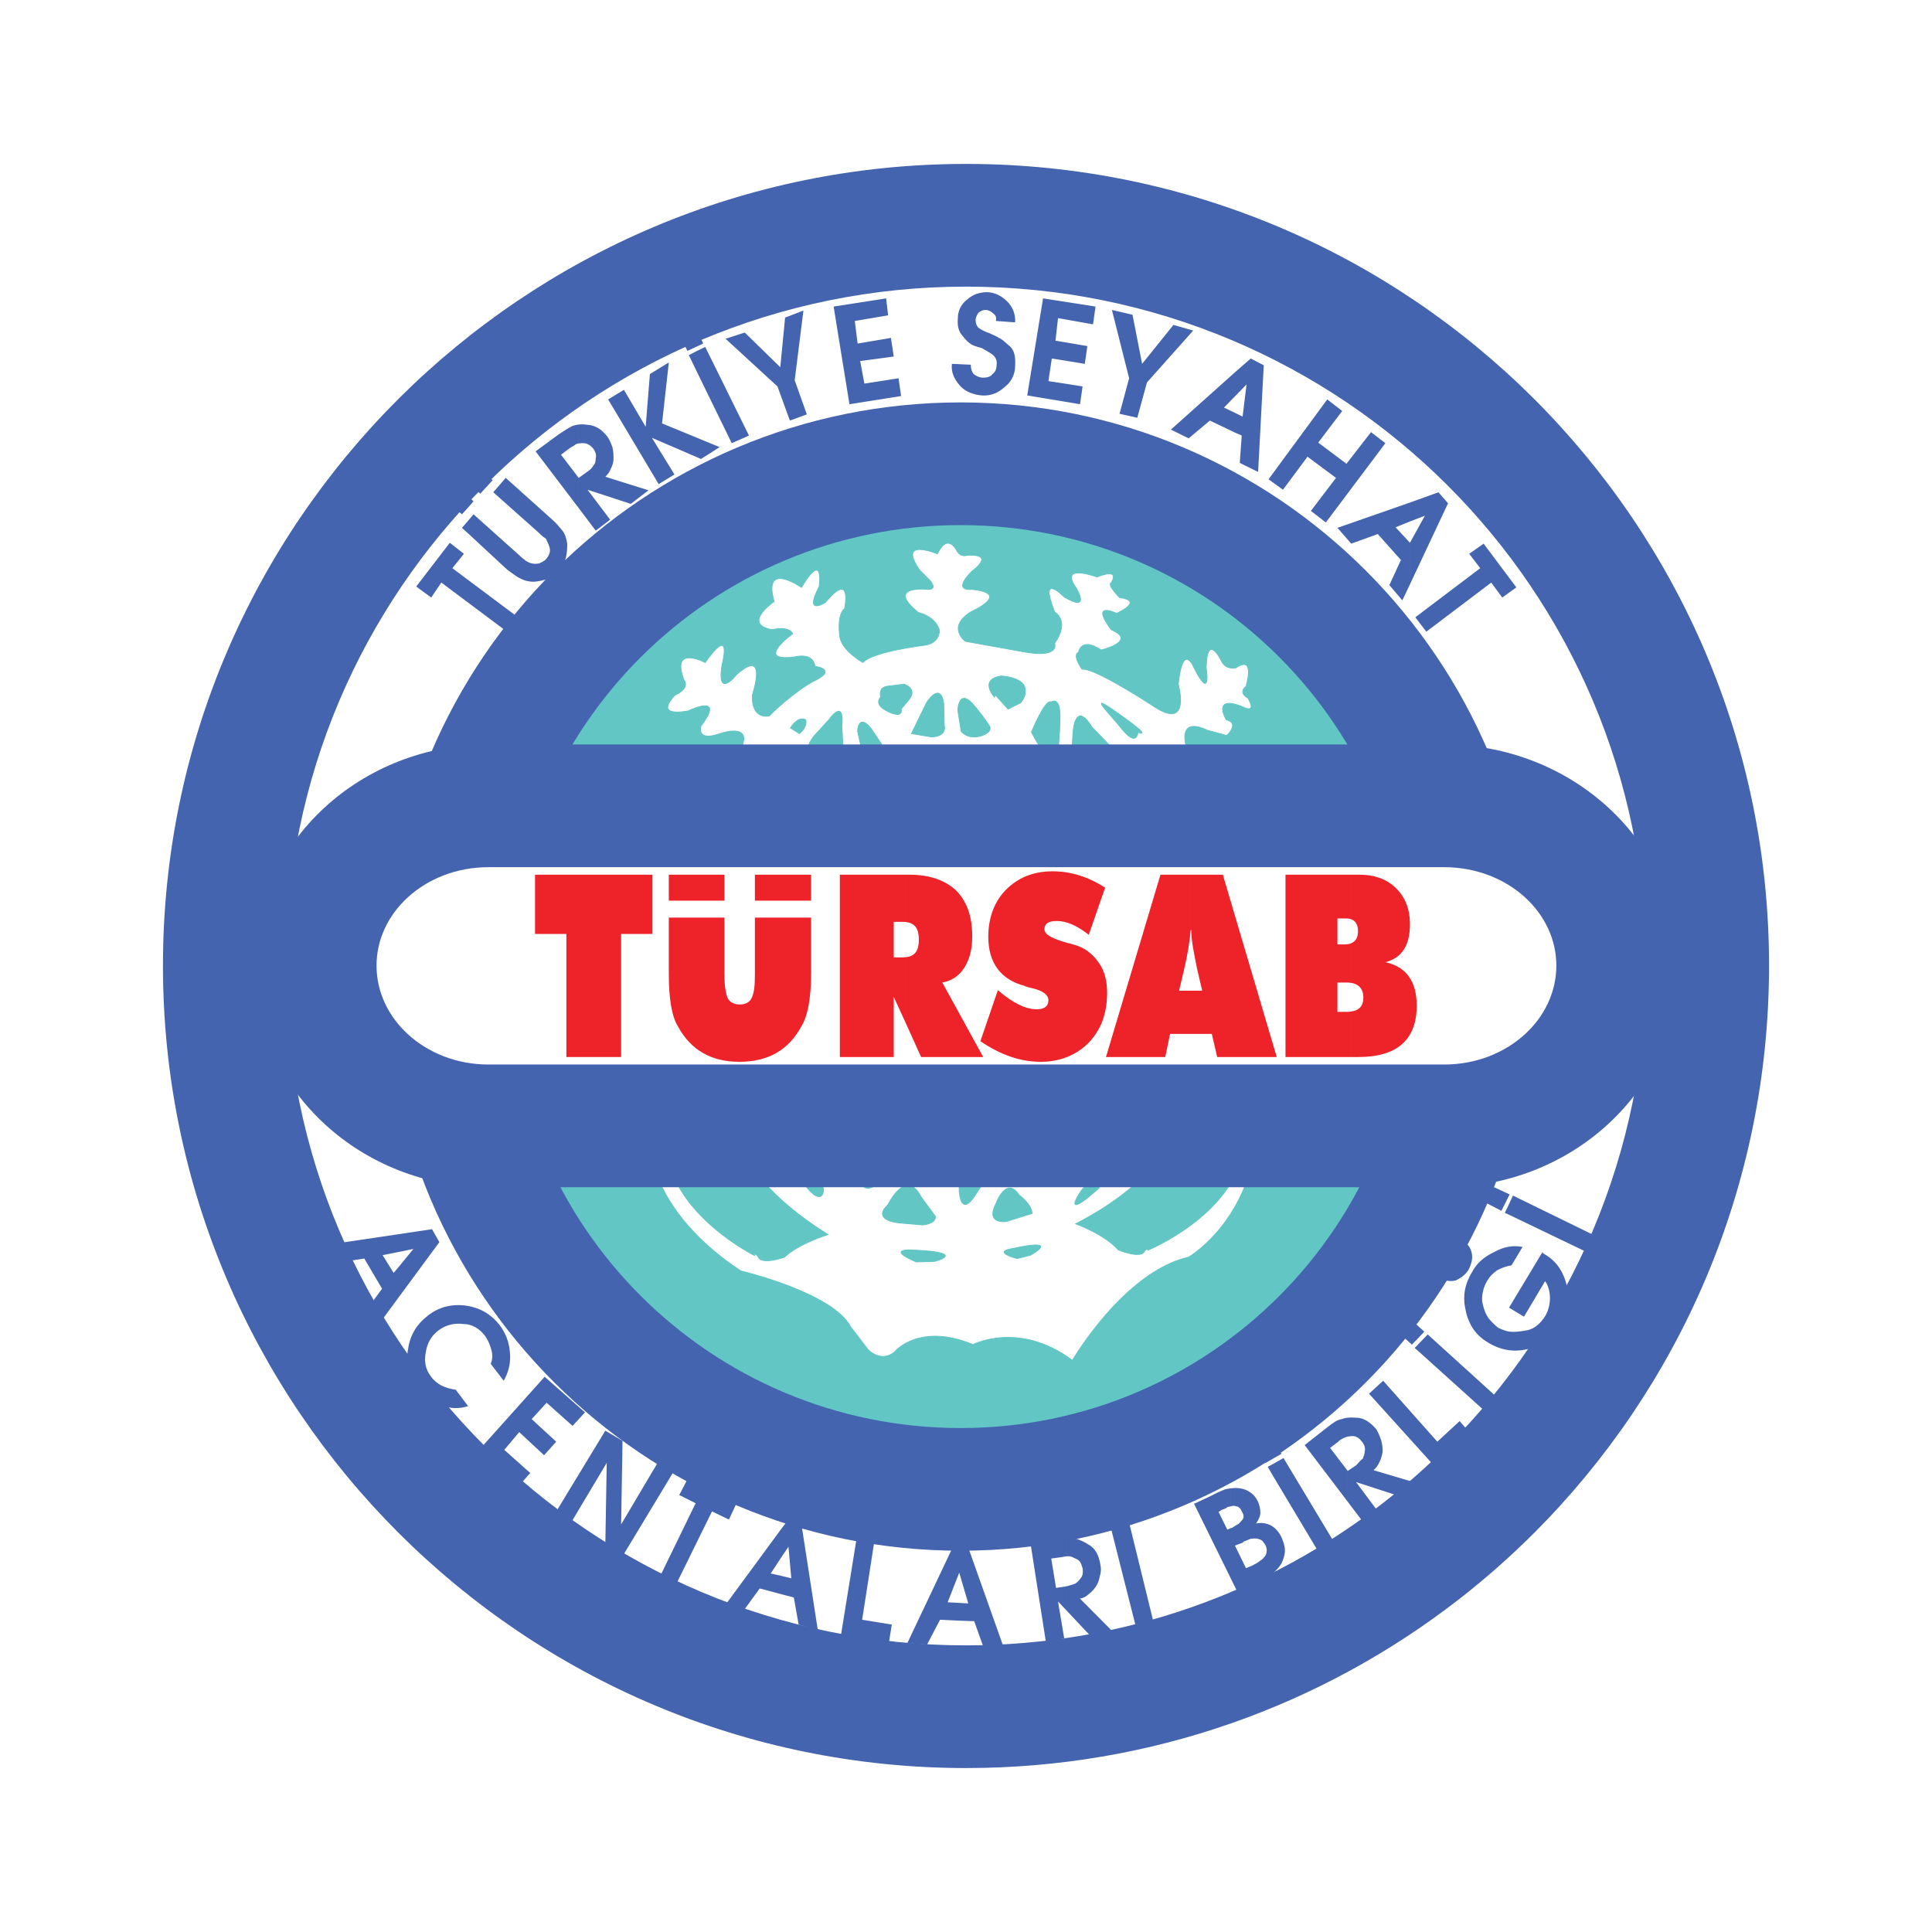 <?xml version="1.0" encoding="utf-8"?>
<!-- Generator: Adobe Illustrator 13.0.0, SVG Export Plug-In . SVG Version: 6.00 Build 14948)  -->
<!DOCTYPE svg PUBLIC "-//W3C//DTD SVG 1.0//EN" "http://www.w3.org/TR/2001/REC-SVG-20010904/DTD/svg10.dtd">
<svg version="1.0" id="Layer_1" xmlns="http://www.w3.org/2000/svg" xmlns:xlink="http://www.w3.org/1999/xlink" x="0px" y="0px"
	 width="192.756px" height="192.756px" viewBox="0 0 192.756 192.756" enable-background="new 0 0 192.756 192.756"
	 xml:space="preserve">
<g>
	<polygon fill-rule="evenodd" clip-rule="evenodd" fill="#FFFFFF" points="0,0 192.756,0 192.756,192.756 0,192.756 0,0 	"/>
	
		<path fill-rule="evenodd" clip-rule="evenodd" fill="#61C6C4" stroke="#61C6C4" stroke-width="0.085" stroke-miterlimit="2.613" d="
		M140.365,78.458l-18.927-0.088l-3.125-4.027c0,0-0.816-2.872,2.111-1.492l1.972,0.535c0,0,1.352-1.239-0.057-1.577
		c0,0-1.437-2.45,1.492-1.352c0,0,1.689,0.958,0.676-0.816c0,0-1.014-0.479-0.197-1.154c0,0,1.015-3.21-1.014-1.859
		c0,0-0.957,0.226-1.38-0.591c0,0-1.492-3.153-1.576,0.591c0,0,0.562,3.492-1.211,0c0,0-1.099-2.731-1.577,1.633
		c0,0,1.38,4.843-2.591,2.112c0,0-5.8-3.802-7.011-3.604c0,0-1.014-1.436-0.338-1.689c0,0,0.197-1.577,2.253-0.225
		c0,0,3.66-0.873,1.013-2.028c0,0-2.252-2.816,0.535-1.633c0,0,2.816-1.239,0.282-1.577c0,0-1.295-1.295-0.817-1.492
		c0,0,1.015-1.521-1.436-0.563c0,0-3.802-1.408-2.112,1.042c0,0,1.634,2.591-1.154,0.958c0,0-2.59-2.675-0.957,1.492
		c0,0,1.577,0.873,0,3.126c0,0,0.619,1.577-3.267,0.816l-5.631-1.014c0,0-1.915-1.38,0.535-2.929c0,0,4.196-1.858,0.084-2.252
		c0,0-2.056,0.282,0.056-1.83c0,0,2.421-1.718-0.479-1.577c0,0-0.676,0.282-1.07-0.479c0,0-0.901-1.831-1.915,0.338
		c0,0-4.083-1.689-1.774,1.633l1.014,1.014c0,0,0.816,0.901-0.141,0.901c0,0-4.421-0.479-1.014,2.309c0,0,1.689,0.338,2.112,1.774
		c0,0,0.056,1.295-1.493,1.492c0,0-5.181,0.62-6.138,1.718c0,0-2.112-1.155-2.309-2.591c0,0-0.338-2.112,0.479-2.788
		c0,0,0.816-3.886-1.915-0.619c0,0-2.196,1.436-0.62-1.577c0,0,0.535-3.745-1.774,0.084c0,0-3.886-2.731-2.731,1.408
		c0,0-3.266,2.253-0.197,2.816c0,0,1.633-0.422,2.056,0.395c0,0-3.886,2.815,0.113,2.337c0,0,1.915-0.563,2.112,0.929
		c0,0,2.478,0.282-0.338,1.577c0,0-2.027,1.154-4.224,3.351c0,0-1.774,0.479-1.689-2.056c0,0,1.633-4.899-1.577-2.055
		c0,0-2.027,2.59-1.436-1.014c0,0,1.098-4.14-1.689-0.197c0,0-3.491-1.83-2.112,1.774c0,0,0.676,0.732-0.901,1.492
		c0,0-2.309,2.196,1.295,1.577c0,0,3.829-1.858,1.295,1.492c0,0-0.535,1.633,1.915,0.76c0,0,3.942-1.38,1.633,2.309
		c0,0-1.014,1.577-1.154,2.309l-18.412-0.535c0,0,11.419-21.068,31.046-24.672c0,0,20.814-6.01,37.258,5.507
		c0,0,10.565,5.463,15.324,16.501L140.365,78.458L140.365,78.458z M114.483,124.746c0,0,8.448-3.463,9.489-9.883
		c0,0,1.211-3.547-1.914-2.252l-2.534-0.057c0,0-1.408-1.295-2.703,1.436c0,0-2.056,4.281-9.49,8.109c0,0,2.929,1.07,4.225,2.592
		c0,0,2.393,1.014,2.675,0.055l0.479-0.281L114.483,124.746L114.483,124.746z M109.584,113.174c-0.197,0.535-1.352,0-0.676-0.562
		C108.908,112.611,109.725,112.611,109.584,113.174L109.584,113.174z M101.475,125.564c0,0-2.646-0.676-0.338-1.014
		c0,0,4.702-1.1,1.689,0.674L101.475,125.564L101.475,125.564z M112.568,115.398c0,0-2.309,1.295-1.267-1.492
		c0,0,2.929-3.211,2.45,0L112.568,115.398L112.568,115.398z M108.43,119.566c0,0-2.196,1.773-0.619-0.676
		c0,0,2.196-3.014,1.83-0.338L108.43,119.566L108.43,119.566z M106.036,116.834c0,0-1.295-1.154,0.141-2.393
		c0,0,0.873,0.479,0.761,1.182L106.036,116.834L106.036,116.834z M102.967,117.172c0,0-1.549-1.352,0-2.252
		c0,0,0.62,0.76,0.479,1.576L102.967,117.172L102.967,117.172z M99.982,113.906c0,0-2.225-0.479-0.085-1.211
		c0,0,0.676,0.338,0.958,0.732L99.982,113.906L99.982,113.906z M97.42,119.031c0,0-1.436,2.646-1.718-0.141l-0.056-3.408
		c0,0,0.253-3.885,2.027-0.76c0,0,1.831,1.295,0.62,3.014L97.42,119.031L97.42,119.031z M100.377,121.875
		c0,0-2.084,0.281-1.014-1.773c0,0,1.014-2.844,2.309-0.873c0,0,1.239,0.873,1.295,1.83L100.377,121.875L100.377,121.875z
		 M91.422,125.902c0,0-3.548-1.438,0.197-1.156c0,0,4.758,0.197,1.633,1.1L91.422,125.902L91.422,125.902z M89.789,122.016
		c0,0-2.928-0.197-1.183-1.83c0,0,1.774-3.746,3.294-0.76l1.408,1.914c0,0,0.225,0.676-1.211,0.873L89.789,122.016L89.789,122.016z
		 M93.309,117.398c0,0-2.027-0.48-0.197-2.535c0,0,0.676,0.422,0.676,1.576L93.309,117.398L93.309,117.398z M89.902,114.188
		c0,0-1.887-2.252,0.282-1.295c0,0,1.773-0.197,0.957,0.873L89.902,114.188L89.902,114.188z M86.579,118.553
		c-1.577,0-1.831-6.139,0.817-4.111c0,0,1.773,1.238,1.098,2.59C88.494,117.031,87.452,118.553,86.579,118.553L86.579,118.553z
		 M82.018,119.229c0.479-0.76-0.282-1.971-2.056-1.492C79.962,117.736,81.398,119.988,82.018,119.229L82.018,119.229z
		 M82.75,116.439c0,0-1.295-1.576,0.76-2.252c0,0,0.873,0.338,1.014,1.549l-0.056,1.436L82.75,116.439L82.75,116.439z
		 M80.779,113.23c-0.141,0.619-1.352-0.057-0.62-0.619C80.159,112.611,80.919,112.695,80.779,113.23L80.779,113.23z M77.794,116.102
		c0,0,1.633-2.055-1.239-3.547c0,0-2.309-0.141-0.394,2.252L77.794,116.102L77.794,116.102z M75.316,125.281
		c0,0-8.222-4.082-8.785-10.615c0,0-0.958-3.547,2.055-2.055l2.591,0.141c0,0,1.492-1.154,2.59,1.689c0,0,1.774,4.363,8.842,8.729
		c0,0-2.928,0.9-4.336,2.252c0,0-2.478,0.902-2.675-0.141l-0.394-0.252L75.316,125.281L75.316,125.281z M95.787,78.286
		c0,0-0.479-2.788,1.295-2.506c0,0,2.76,0.113,3.238,2.112l0.057,0.873L95.787,78.286L95.787,78.286z M89.451,78.483
		c0,0,1.831-3.999,4.224-1.689l-0.085,1.492L89.451,78.483L89.451,78.483z M112.034,72.852c-1.352-1.718-3.886-4.111-0.338-1.577
		c3.548,2.506,1.83,1.774,1.83,1.774S113.47,74.541,112.034,72.852L112.034,72.852z M116.455,78.089
		c-1.634-0.535-2.985-2.112-0.338-2.591l1.858,1.915C117.976,77.413,118.116,78.568,116.455,78.089L116.455,78.089z M112.231,78.765
		c0,0-1.774-2.506,1.999-1.21l0.197,0.732l-1.915,0.479H112.231L112.231,78.765z M107.05,76.597c-0.197-1.098,0-3.407,0-3.407
		s0.141-3.492,1.915-0.619l1.718,1.773c0,0,0.619,1.014-0.338,1.831c-0.958,0.817-2.056,1.295-2.056,1.295
		S107.331,77.751,107.05,76.597L107.05,76.597z M102.911,73.049c0,0,1.351-3.351,1.971-3.013c0,0,0.957-0.676,0.873,1.718
		c-0.057,2.394-0.254,3.463-0.254,3.463s-0.76,0.479-1.295-0.141C103.643,74.485,102.911,73.049,102.911,73.049L102.911,73.049z
		 M99.222,69.557c0,0-1.604-1.774,0.676-2.112c0,0,1.718,0.084,2.253,0.901c0.479,0.958-0.338,1.774-0.338,1.774l-1.239,0.62
		l-1.295-1.436L99.222,69.557L99.222,69.557z M95.899,72.964l-0.338-2.112c0,0,0.084-2.112,1.436-0.676
		c1.295,1.492,1.746,2.309,1.746,2.309s0.338,0.563-0.929,0.957C96.462,73.781,95.899,72.964,95.899,72.964L95.899,72.964z
		 M90.943,73.189l1.493-3.069c0,0,1.352-2.196,1.717,0.057l0.057,2.196c0,0,0.338,1.07-1.239,1.154L90.943,73.189L90.943,73.189z
		 M88.606,70.993c-1.549-0.732-0.732-1.436-0.732-1.436s-0.282-0.873,0.535-1.07l1.774-0.226c0,0,1.436,0.422,0.479,1.577
		l-0.76,0.901C89.902,70.74,90.184,71.753,88.606,70.993L88.606,70.993z M86.297,76.259l-0.732-3.294c0,0,0.056-1.831,1.295-0.338
		l1.07,1.577c0,0,0.282,0.76-0.141,1.295L86.297,76.259L86.297,76.259z M77.991,78.483c0,0,0.676-3.745,3.069,0.084L77.991,78.483
		L77.991,78.483z M81.313,75.977c0,0-1.633-0.676-0.056-2.59l1.492-1.633c0,0,1.521-2.196,1.239,0.732l0.282,4.589
		c0,0-0.761,1.211-1.774,0.197L81.313,75.977L81.313,75.977z M78.864,72.626c0,0,0.704-1.211,1.521-0.817c0,0,0.253,0.62-0.62,1.38
		L78.864,72.626L78.864,72.626z M74.246,78.286c0,0,1.549-3.688,2.45-2.112c0,0,1.295-1.154,0.394,1.295l-0.479,0.957L74.246,78.286
		L74.246,78.286z M51.489,114.244c0,0,1.75-2.59,4.341-1.492l6.42-0.338c0,0,2.788-1.098,2.788,3.068c0,0,0.676,5.914,8.87,11.32
		c0,0,9.18,2.168,10.954,5.574l1.773,2.311c0,0,1.239,1.295,2.591,0.225c0,0,2.394-3.014,7.856-0.76c0,0,4.59-2.395,9.912,1.576
		c0,0,5.124-8.812,11.601-10.307c0,0,5.435-3.125,6.674-10.98c0,0,0.957-3.322,3.125-1.971l7.152,0.141c0,0,5.575-0.326,2.646,3.418
		c0,0-7.944,24.174-31.371,29.75c0,0-21.923,4.268-32.201-1.646c0,0-16.648-8.193-23.266-23.85L51.489,114.244L51.489,114.244z"/>
	<polygon fill-rule="evenodd" clip-rule="evenodd" fill="#4464AF" points="50.508,62.968 44.032,58.125 43.019,59.617 
		41.526,58.519 44.877,54.155 46.285,55.253 45.13,56.689 51.606,61.532 50.508,62.968 	"/>
	<path fill-rule="evenodd" clip-rule="evenodd" fill="#4464AF" d="M46.679,51.986l0.563-0.676l4.562,4.083
		c0.282,0.282,0.479,0.394,0.62,0.535c0.141,0.084,0.338,0.225,0.62,0.281c0.197,0.057,0.479,0.057,0.76,0
		c0.254-0.141,0.479-0.197,0.676-0.422c0.338-0.394,0.479-0.816,0.338-1.21c-0.084-0.338-0.282-0.62-0.338-0.817
		c-0.197-0.141-0.422-0.281-0.676-0.563l-4.589-4.083l1.239-1.436l4.646,4.167c0.394,0.338,0.732,0.76,1.013,1.098
		c0.282,0.338,0.395,0.816,0.479,1.295c0,0.394,0,0.873-0.141,1.436c-0.141,0.479-0.338,0.873-0.676,1.295
		c-0.338,0.337-0.675,0.591-1.154,0.816c-0.479,0.112-0.958,0.253-1.436,0.253s-0.958-0.141-1.295-0.338
		c-0.422-0.197-0.816-0.535-1.295-0.873l-3.915-3.632V51.986L46.679,51.986z M46.679,50.663l0.563-0.648l-0.563-0.535V50.663
		L46.679,50.663z M46.679,48.129l1.239,1.126l1.239-1.352l-1.352-1.183l-1.126,1.324V48.129L46.679,48.129z M46.087,52.662
		l0.591-0.676v1.211L46.087,52.662L46.087,52.662z M46.679,48.044v0.084l-0.057-0.028L46.679,48.044L46.679,48.044z M46.679,49.48
		v1.183l-0.591,0.647l-1.352-1.154l1.211-1.295L46.679,49.48L46.679,49.48z"/>
	<path fill-rule="evenodd" clip-rule="evenodd" fill="#4464AF" d="M59.435,52.944l-1.717-2.281V47.65l0.028,0.028l0.816-0.591
		c0.338-0.225,0.535-0.422,0.62-0.62c0.197-0.197,0.253-0.422,0.253-0.76c0.084-0.253,0-0.62-0.253-0.957
		c-0.281-0.338-0.62-0.535-0.957-0.535c-0.197,0-0.366,0-0.507,0.028v-1.887c0.253-0.028,0.563-0.028,0.901,0.028
		c0.76,0.057,1.38,0.395,2,1.211c0.197,0.282,0.337,0.62,0.478,1.014c0.113,0.422,0.113,0.845,0.113,1.183s-0.113,0.676-0.253,0.929
		c-0.141,0.366-0.282,0.563-0.563,0.845l4.308,1.352l-1.774,1.352l-4.308-1.408l2.252,2.985L59.435,52.944L59.435,52.944z
		 M57.717,50.663l-4.28-5.632l2.337-1.717c0.62-0.395,1.014-0.676,1.352-0.817c0.168-0.056,0.366-0.113,0.591-0.141v1.887
		c-0.113,0-0.226,0.056-0.31,0.112c-0.141,0.141-0.338,0.197-0.62,0.395l-0.816,0.619l1.746,2.281V50.663L57.717,50.663z"/>
	<polygon fill-rule="evenodd" clip-rule="evenodd" fill="#4464AF" points="65.714,48.297 60.673,39.85 62.25,38.893 64.419,42.582 
		64.841,37.316 66.728,36.162 66.052,42.244 71.796,44.609 69.938,45.792 65.038,43.68 67.291,47.34 65.714,48.297 	"/>
	<path fill-rule="evenodd" clip-rule="evenodd" fill="#4464AF" d="M73.007,44.215l-3.576-7.321v-1.83l0.929-0.451l4.365,8.842
		L73.007,44.215L73.007,44.215z M69.431,34.613l0.732-0.338l-0.732-1.577V34.613L69.431,34.613z M69.431,36.894l-0.705-1.464
		l0.705-0.366V36.894L69.431,36.894z M69.431,32.698v1.915l-0.845,0.395L67.77,33.43l1.633-0.816L69.431,32.698L69.431,32.698z"/>
	<polygon fill-rule="evenodd" clip-rule="evenodd" fill="#4464AF" points="78.808,41.962 77.568,38.555 72.387,33.796 
		74.302,33.177 77.85,36.64 78.329,31.685 80.159,30.98 79.286,37.936 80.497,41.343 78.808,41.962 	"/>
	<polygon fill-rule="evenodd" clip-rule="evenodd" fill="#4464AF" points="84.749,40.329 83.172,30.586 88.409,29.77 88.606,31.459 
		85.284,32.022 85.565,34.275 88.888,33.712 89.169,35.57 85.819,36.021 86.241,38.273 89.648,37.738 89.902,39.512 84.749,40.329 	
		"/>
	<path fill-rule="evenodd" clip-rule="evenodd" fill="#4464AF" d="M94.97,36.302l1.887,0.084c0,0.394,0.084,0.676,0.281,0.929
		c0.282,0.226,0.62,0.366,0.958,0.366c0.366,0,0.732-0.084,0.929-0.366c0.254-0.197,0.395-0.451,0.395-0.816
		c0.085-0.479-0.056-0.817-0.338-1.07c-0.253-0.226-0.676-0.422-1.126-0.704c-0.479-0.113-0.873-0.253-1.098-0.394
		c-0.197-0.141-0.535-0.422-0.817-0.817c-0.394-0.422-0.535-0.958-0.479-1.718c0-0.732,0.282-1.408,0.901-1.886
		c0.62-0.563,1.295-0.761,2.083-0.761c0.817,0.057,1.437,0.422,1.972,0.958s0.816,1.295,0.76,2.056l-1.914-0.141
		c0.056-0.338,0-0.563-0.282-0.761c-0.197-0.197-0.479-0.337-0.732-0.337c-0.253,0-0.45,0.056-0.731,0.281
		c-0.141,0.197-0.282,0.479-0.282,0.732c0,0.282,0.084,0.563,0.282,0.76c0.281,0.197,0.619,0.394,1.07,0.535
		c0.394,0.197,0.816,0.338,0.957,0.479c0.253,0.084,0.535,0.338,1.014,0.76c0.535,0.394,0.676,1.098,0.619,2.027
		c0,0.816-0.338,1.577-1.042,2.112c-0.676,0.62-1.407,0.901-2.28,0.845c-0.873-0.084-1.633-0.366-2.168-0.958
		C95.167,37.795,94.886,37.119,94.97,36.302L94.97,36.302z"/>
	<polygon fill-rule="evenodd" clip-rule="evenodd" fill="#4464AF" points="102.488,39.456 104.065,29.77 109.303,30.586 
		109.049,32.36 105.558,31.741 105.305,33.993 108.486,34.528 108.232,36.302 104.938,35.767 104.601,38.02 108.008,38.555 
		107.754,40.329 102.488,39.456 	"/>
	<polygon fill-rule="evenodd" clip-rule="evenodd" fill="#4464AF" points="111.696,41.286 112.653,37.738 110.936,30.924 
		112.991,31.403 113.948,36.302 117.074,32.417 119.045,32.979 114.428,38.161 113.47,41.681 111.696,41.286 	"/>
	<path fill-rule="evenodd" clip-rule="evenodd" fill="#4464AF" d="M123.241,37.119l1.548-1.352l1.296,0.676l-0.563,10.644
		l-1.83-0.901l0.197-2.731l-0.647-0.282v-1.971l0.731,0.366l0.395-3.21l-1.126,1.154V37.119L123.241,37.119z M116.821,42.863
		l6.42-5.744v2.393l-1.127,1.155l1.127,0.535v1.971l-2.534-1.211l-2.112,1.774L116.821,42.863L116.821,42.863z"/>
	<polygon fill-rule="evenodd" clip-rule="evenodd" fill="#4464AF" points="126.563,47.819 132.42,39.85 133.913,41.005 
		131.52,44.159 134.335,46.271 136.785,43.117 138.221,44.215 132.279,52.127 130.787,50.973 133.293,47.678 130.449,45.566 
		128,48.861 126.563,47.819 	"/>
	<path fill-rule="evenodd" clip-rule="evenodd" fill="#4464AF" d="M140.699,50.128l2.815-1.014l0.958,1.098l-3.773,8.025v-4.139
		l1.464-2.646l-1.464,0.563V50.128L140.699,50.128z M133.435,52.662l7.265-2.534v1.887l-1.465,0.591l1.437,1.549l0.028-0.057v4.139
		l-0.789,1.662l-1.295-1.521l1.154-2.506l-2.309-2.59l-2.647,0.958L133.435,52.662L133.435,52.662z"/>
	<polygon fill-rule="evenodd" clip-rule="evenodd" fill="#4464AF" points="141.206,61.588 147.683,56.689 146.584,55.253 
		148.021,54.239 151.286,58.604 149.879,59.617 148.78,58.125 142.304,63.024 141.206,61.588 	"/>
	<path fill-rule="evenodd" clip-rule="evenodd" fill="#4464AF" d="M39.724,123.143l3.379-0.508l0.732,1.295l-4.111,5.576v-3.041
		l1.521-1.859l-1.521,0.311V123.143L39.724,123.143z M32.516,124.211l7.208-1.068v1.773l-1.549,0.309L39.273,127l0.451-0.535v3.041
		L37.5,132.52l-1.014-1.719l1.633-2.225l-1.774-3.012l-2.788,0.422L32.516,124.211L32.516,124.211z"/>
	<path fill-rule="evenodd" clip-rule="evenodd" fill="#4464AF" d="M45.468,138.656l1.239,1.635c-0.901,0.281-1.83,0.281-2.788-0.143
		c-0.901-0.336-1.633-0.871-2.253-1.689c-0.901-1.182-1.239-2.393-0.957-3.828c0.197-1.436,0.873-2.535,2.027-3.408
		c1.042-0.816,2.337-1.154,3.773-0.957c1.351,0.197,2.45,0.816,3.322,1.916c0.62,0.816,0.958,1.689,1.042,2.73
		c0.113,1.014-0.141,2.027-0.62,2.844l-1.295-1.689c0.197-0.422,0.197-0.957,0.056-1.436s-0.338-0.957-0.62-1.352
		c-0.535-0.705-1.295-1.184-2.168-1.184c-0.901-0.111-1.718,0.086-2.45,0.619c-0.76,0.564-1.155,1.297-1.295,2.197
		c-0.197,0.957,0,1.773,0.535,2.449c0.282,0.395,0.676,0.676,1.014,0.873C44.511,138.459,44.933,138.572,45.468,138.656
		L45.468,138.656z"/>
	<polygon fill-rule="evenodd" clip-rule="evenodd" fill="#4464AF" points="47.805,144.654 54.338,137.361 58.365,140.91 
		57.126,142.262 54.535,139.953 53.043,141.586 55.492,143.838 54.282,145.189 51.804,142.881 50.312,144.654 52.902,146.963 
		51.748,148.26 47.805,144.654 	"/>
	<polygon fill-rule="evenodd" clip-rule="evenodd" fill="#4464AF" points="55.295,151.131 60.392,142.74 62.11,143.754 
		61.969,152.088 65.658,145.865 67.206,146.822 62.11,155.27 60.392,154.201 60.533,145.949 56.872,152.088 55.295,151.131 	"/>
	<polygon fill-rule="evenodd" clip-rule="evenodd" fill="#4464AF" points="65.855,157.27 69.403,149.977 67.77,149.16 
		68.586,147.584 73.485,149.977 72.725,151.609 71.036,150.793 67.488,158.002 65.855,157.27 	"/>
	<path fill-rule="evenodd" clip-rule="evenodd" fill="#4464AF" d="M77.906,152.596l0.704-0.93l1.352,0.422l1.633,10.561
		l-1.915-0.564l-0.479-2.703l-1.295-0.338v-1.83l1.042,0.254l-0.282-3.154l-0.76,1.127V152.596L77.906,152.596z M72.275,160.254
		l5.631-7.658v2.844l-1.014,1.549l1.014,0.225v1.83l-2.112-0.562l-1.633,2.252L72.275,160.254L72.275,160.254z"/>
	<polygon fill-rule="evenodd" clip-rule="evenodd" fill="#4464AF" points="83.904,163.127 85.481,153.383 87.255,153.637 
		86.016,161.605 88.973,162.084 88.691,163.859 83.904,163.127 	"/>
	<path fill-rule="evenodd" clip-rule="evenodd" fill="#4464AF" d="M95.562,154.342l1.042,0.057l3.576,10.08l-2.027-0.057
		l-0.958-2.676l-1.633-0.057v-1.773l1.042,0.057l-0.901-3.068l-0.141,0.365V154.342L95.562,154.342z M90.521,163.943l4.562-9.631
		l0.479,0.029v2.928l-1.014,2.59l1.014,0.057v1.773l-1.774-0.084l-1.295,2.479L90.521,163.943L90.521,163.943z"/>
	<path fill-rule="evenodd" clip-rule="evenodd" fill="#4464AF" d="M106.459,153.469c0.31-0.029,0.591,0,0.816,0.027
		c0.338,0.084,0.816,0.281,1.352,0.619c0.619,0.338,1.014,1.043,1.154,1.971c0.085,0.367,0.085,0.762-0.057,1.184
		c-0.084,0.479-0.196,0.732-0.422,1.07c-0.197,0.281-0.395,0.479-0.676,0.703c-0.282,0.254-0.535,0.395-0.873,0.451l3.182,3.209
		l-2.225,0.424l-2.252-2.395v-2.477c0.338-0.086,0.619-0.197,0.816-0.254c0.197-0.141,0.338-0.254,0.535-0.535
		c0.197-0.197,0.281-0.562,0.197-1.014c-0.142-0.479-0.254-0.76-0.592-0.9c-0.281-0.141-0.563-0.283-0.761-0.283
		c-0.056,0-0.141,0-0.196,0V153.469L106.459,153.469z M104.347,163.803l-1.521-9.742l2.815-0.424
		c0.282-0.084,0.563-0.141,0.817-0.168v1.801c-0.141,0.029-0.311,0.029-0.563,0.086l-1.014,0.141l0.479,2.928l0.958-0.141
		c0.056,0,0.084-0.027,0.141-0.027v2.477l-0.901-0.957l0.619,3.689L104.347,163.803L104.347,163.803z"/>
	<polygon fill-rule="evenodd" clip-rule="evenodd" fill="#4464AF" points="113.272,162.084 110.879,152.623 112.71,152.145 
		115.047,161.689 113.272,162.084 	"/>
	<path fill-rule="evenodd" clip-rule="evenodd" fill="#4464AF" d="M124.789,148.936c0.311,0.197,0.536,0.506,0.732,0.9
		c0.141,0.338,0.226,0.732,0.226,1.07c0,0.422-0.226,0.76-0.422,1.098c0.534-0.141,1.098,0,1.492,0.197
		c0.479,0.281,0.816,0.703,1.041,1.182c0.197,0.48,0.338,0.873,0.338,1.297c0,0.479-0.141,0.873-0.338,1.295
		c-0.225,0.395-0.562,0.732-0.9,1.014c-0.395,0.338-0.816,0.535-1.296,0.816l-0.873,0.422v-1.971l0.197-0.084
		c0.282-0.141,0.535-0.281,0.761-0.479c0.197-0.086,0.338-0.281,0.535-0.535c0.141-0.367,0.141-0.705-0.057-1.043
		c-0.141-0.197-0.226-0.393-0.422-0.479c-0.142-0.057-0.338-0.141-0.535-0.141c-0.169,0-0.338,0-0.479,0.029V148.936
		L124.789,148.936z M123.494,158.902l-0.676-1.379v-5.068l0.113-0.029c0.225-0.141,0.422-0.281,0.562-0.338
		c0.141-0.084,0.254-0.225,0.479-0.479c0.142-0.225,0.142-0.479-0.084-0.816c-0.057-0.225-0.197-0.338-0.395-0.479
		c-0.141,0-0.281-0.084-0.422-0.084c-0.085,0-0.169,0.027-0.254,0.057v-1.803c0.141,0,0.31-0.027,0.479-0.027
		c0.395,0,0.873,0.084,1.296,0.338c0.056,0.055,0.141,0.084,0.196,0.141v4.59c-0.084,0.027-0.196,0.055-0.281,0.111
		c-0.197,0.086-0.338,0.141-0.394,0.141l-0.142,0.141l-0.76,0.283l1.098,2.252l0.479-0.197v1.971L123.494,158.902L123.494,158.902z
		 M122.818,157.523l-3.688-7.49l1.633-0.76c0.62-0.338,1.099-0.535,1.437-0.676c0.169-0.029,0.394-0.086,0.619-0.113v1.803
		c-0.057,0-0.084,0.027-0.141,0.027c-0.141,0-0.226,0.057-0.338,0.141c-0.084,0.057-0.141,0.057-0.226,0.113
		c-0.112,0-0.197,0.084-0.253,0.084l-0.282,0.197l0.873,1.773l0.282-0.141l0.084-0.027V157.523L122.818,157.523z"/>
	<path fill-rule="evenodd" clip-rule="evenodd" fill="#4464AF" d="M131.52,154.791l-4.364-7.293v-1.52l0.9-0.508l5.04,8.393
		L131.52,154.791L131.52,154.791z M127.155,145.443v-1.465l0.703,1.07L127.155,145.443L127.155,145.443z M127.155,147.498
		l-0.676-1.154l0.676-0.365V147.498L127.155,147.498z M127.155,143.979v1.465l-0.873,0.506l-0.957-1.492l1.576-0.9L127.155,143.979
		L127.155,143.979z"/>
	<path fill-rule="evenodd" clip-rule="evenodd" fill="#4464AF" d="M136.109,152.004l-1.661-2.195v-3.07v0.027l0.845-0.562
		c0.253-0.254,0.45-0.535,0.676-0.676c0.056-0.197,0.197-0.479,0.197-0.732c0.056-0.281,0-0.619-0.282-0.957
		c-0.338-0.422-0.591-0.562-0.957-0.562c-0.169,0-0.338,0.027-0.479,0.057v-1.887c0.253-0.029,0.562-0.029,0.9,0
		c0.676,0,1.352,0.422,1.972,1.154c0.196,0.338,0.338,0.676,0.479,1.098c0.141,0.479,0.141,0.816,0.141,1.154
		c-0.057,0.338-0.141,0.676-0.281,0.957c-0.142,0.338-0.338,0.621-0.62,0.873l4.365,1.295l-1.774,1.297l-4.336-1.408l2.224,2.984
		L136.109,152.004L136.109,152.004z M134.448,149.809l-4.28-5.633l2.252-1.773c0.62-0.479,1.015-0.76,1.437-0.816
		c0.141-0.057,0.338-0.113,0.592-0.141v1.887c-0.113,0.027-0.197,0.055-0.254,0.084c-0.197,0.084-0.479,0.197-0.676,0.422
		l-0.816,0.619l1.746,2.281V149.809L134.448,149.809z"/>
	<polygon fill-rule="evenodd" clip-rule="evenodd" fill="#4464AF" points="143.177,146.344 136.588,139.051 137.996,137.756 
		143.402,143.838 145.627,141.783 146.81,143.162 143.177,146.344 	"/>
	<path fill-rule="evenodd" clip-rule="evenodd" fill="#4464AF" d="M148.499,141.107l-6.871-6.195v-0.93l0.816-0.844l7.293,6.617
		L148.499,141.107L148.499,141.107z M141.628,133.363l0.479-0.506l-0.479-0.424V133.363L141.628,133.363z M141.628,134.912
		l-0.479-0.422l0.479-0.508V134.912L141.628,134.912z M141.628,132.434l-0.901-0.816l-1.154,1.381l1.296,1.154l0.76-0.789V132.434
		L141.628,132.434z"/>
	<path fill-rule="evenodd" clip-rule="evenodd" fill="#4464AF" d="M151.906,124.408l-1.099,1.832
		c-0.479,0.084-0.929,0.225-1.408,0.479c-0.422,0.281-0.76,0.619-1.041,1.098c-0.395,0.676-0.535,1.436-0.479,2.055
		c0.142,0.732,0.338,1.211,0.62,1.635c0.281,0.336,0.619,0.676,0.957,0.957c0.423,0.197,0.761,0.338,1.154,0.395
		c0.479,0.055,1.014,0,1.774-0.143c0.676-0.141,1.295-0.619,1.83-1.492c0.281-0.535,0.423-1.098,0.423-1.717
		c0-0.592-0.142-1.211-0.479-1.689l-2.111,3.547l-1.492-0.9l3.322-5.52l0.141,0.141c1.239,0.676,1.972,1.775,2.31,3.211
		c0.281,1.295,0.084,2.646-0.592,3.801c-0.76,1.297-1.858,2.057-3.21,2.479c-1.352,0.338-2.646,0.197-3.942-0.562
		c-0.985-0.535-1.689-1.324-2.083-2.365v-4.027c0.084-0.225,0.225-0.479,0.365-0.703c0.479-0.93,1.239-1.549,2.253-2.027
		C149.991,124.408,150.948,124.211,151.906,124.408L151.906,124.408z M146.5,126.719c0-0.029,0.027-0.057,0.027-0.057
		c0.282-0.564,0.395-1.043,0.338-1.492c-0.056-0.367-0.169-0.648-0.365-0.902V126.719L146.5,126.719z M146.5,131.646
		c-0.113-0.254-0.197-0.535-0.254-0.846c-0.281-1.098-0.197-2.195,0.254-3.182V131.646L146.5,131.646z M146.5,124.268
		c-0.142-0.141-0.282-0.281-0.451-0.393l-0.676,1.068c0.197,0.281,0.197,0.676,0,1.043c-0.197,0.395-0.563,0.535-0.9,0.479
		l-0.677,1.154c0.535,0.197,1.014,0.254,1.493,0.113c0.479-0.254,0.873-0.508,1.211-1.014V124.268L146.5,124.268z"/>
	<path fill-rule="evenodd" clip-rule="evenodd" fill="#4464AF" d="M159.058,125.281l-8.672-4.166v-0.621l0.562-1.209l8.927,4.363
		L159.058,125.281L159.058,125.281z M150.386,119.621l0.225-0.449l-0.225-0.113V119.621L150.386,119.621z M150.386,121.115
		l-0.254-0.113l0.254-0.508V121.115L150.386,121.115z M150.386,119.059l-1.408-0.646l-0.761,1.576l1.577,0.816l0.592-1.184V119.059
		L150.386,119.059z"/>
	<path fill="#4464AF" d="M16.258,96.335L16.258,96.335c0-22.079,8.995-42.074,23.516-56.558
		c14.511-14.472,34.533-23.421,56.603-23.422h0.001h0.001c22.143,0,42.165,8.95,56.656,23.422
		c14.505,14.486,23.463,34.481,23.463,56.555v0.002v0.001c0,22.103-8.949,42.119-23.439,56.609
		c-2.346,2.346-4.852,4.557-7.503,6.619c-13.569,10.551-30.629,16.836-49.178,16.836h-0.001
		c-22.071-0.002-42.094-8.965-56.603-23.455c-14.521-14.502-23.516-34.52-23.516-56.608V96.335L16.258,96.335z M28.5,96.335
		L28.5,96.335v0.002c0,18.737,7.604,35.692,19.882,47.954c12.29,12.273,29.267,19.867,47.996,19.867h0.001
		c15.729,0,30.183-5.32,41.671-14.254c2.221-1.727,4.344-3.602,6.354-5.613c12.273-12.273,19.854-29.229,19.854-47.955v-0.001
		v-0.002c0-18.725-7.571-35.658-19.829-47.9c-12.272-12.257-29.251-19.836-48.049-19.836h-0.001h-0.001
		c-18.73,0-35.706,7.579-47.995,19.835C36.104,60.678,28.5,77.612,28.5,96.335L28.5,96.335z"/>
	<path fill="#4464AF" d="M38.475,97.406v-0.002c0-15.798,6.439-30.113,16.84-40.485c10.388-10.361,24.723-16.77,40.527-16.77h0.002
		h0c15.767,0,30.068,6.418,40.437,16.794c10.354,10.361,16.762,24.667,16.763,40.46v0.002l0,0c0,15.822-6.409,30.141-16.764,40.512
		c-10.367,10.383-24.668,16.799-40.435,16.799h-0.001h-0.001c-15.806,0-30.14-6.408-40.529-16.775
		C44.914,127.561,38.475,113.232,38.475,97.406L38.475,97.406L38.475,97.406z M50.716,97.404v0.002l0,0
		c0,12.473,5.05,23.74,13.205,31.879c8.167,8.152,19.457,13.191,31.921,13.191h0.001h0.001c12.418,0,23.655-5.029,31.78-13.166
		c8.138-8.152,13.176-19.428,13.176-31.904l0,0v-0.002c0-12.448-5.037-23.709-13.176-31.854c-8.124-8.13-19.362-13.16-31.781-13.16
		h0h-0.002c-12.464,0-23.753,5.038-31.919,13.183C55.766,73.708,50.716,84.961,50.716,97.404L50.716,97.404z"/>
	<path fill-rule="evenodd" clip-rule="evenodd" fill="#FFFFFF" d="M48.734,80.398h95.344c9.545,0,17.317,7.124,17.317,15.938
		c0,8.842-7.772,15.995-17.317,15.995H48.734c-9.517,0-17.289-7.152-17.289-15.995C31.445,87.522,39.217,80.398,48.734,80.398
		L48.734,80.398z"/>
	<path fill="#4464AF" d="M48.734,74.277h95.344h0.001c6.35,0,12.145,2.402,16.374,6.29c4.36,4.008,7.062,9.579,7.062,15.767v0.001
		v0.001c0,6.197-2.702,11.783-7.063,15.806c-4.225,3.898-10.019,6.307-16.372,6.307h-0.002H48.734h-0.001
		c-6.341,0-12.129-2.408-16.349-6.307c-4.356-4.023-7.059-9.609-7.06-15.806v-0.001v0c0-6.188,2.703-11.759,7.061-15.769
		c4.224-3.887,10.011-6.289,16.348-6.289H48.734L48.734,74.277z M144.078,86.519H48.734h-0.001c-3.18,0-6.036,1.16-8.076,3.037
		c-1.908,1.756-3.091,4.153-3.091,6.779v0v0.001c0,2.644,1.184,5.054,3.091,6.815c2.045,1.889,4.901,3.057,8.077,3.057h0.001h95.344
		h0.002c3.19,0,6.053-1.168,8.1-3.057c1.91-1.762,3.095-4.174,3.095-6.816v-0.001v-0.001c0-2.624-1.184-5.021-3.095-6.777
		C150.138,87.679,147.274,86.519,144.078,86.519L144.078,86.519L144.078,86.519z"/>
	<polygon fill-rule="evenodd" clip-rule="evenodd" fill="#EE2229" points="56.506,105.459 56.506,93.182 53.38,93.182 53.38,87.269 
		65.094,87.269 65.094,93.182 61.969,93.182 61.969,105.459 56.506,105.459 	"/>
	<path fill-rule="evenodd" clip-rule="evenodd" fill="#EE2229" d="M90.437,95.491c0.873-0.113,1.239-0.676,1.239-1.746
		c0-1.042-0.366-1.633-1.239-1.746v-4.73h0.31c1.971,0,3.52,0.535,4.618,1.549c1.098,1.098,1.633,2.59,1.633,4.59
		c0,1.295-0.253,2.309-0.817,3.182c-0.535,0.817-1.295,1.296-2.168,1.437l4.083,7.434h-6.195l-1.464-3.238V95.491L90.437,95.491z
		 M89.169,91.971v3.548h0.873c0.141,0,0.253-0.028,0.394-0.028v6.73l-1.267-2.76v5.998h-5.378v-18.19h6.645v4.73
		c-0.141-0.028-0.253-0.028-0.394-0.028H89.169L89.169,91.971z"/>
	<path fill-rule="evenodd" clip-rule="evenodd" fill="#EE2229" d="M97.814,103.881l1.745-5.096c1.493,1.295,2.788,1.914,3.886,1.914
		c0.816,0,1.155-0.365,1.155-0.9s-0.535-0.957-1.634-1.211c-0.338-0.084-0.619-0.141-0.732-0.225
		c-2.393-0.619-3.632-2.309-3.632-4.9c0-1.915,0.619-3.548,1.774-4.703c1.238-1.239,2.787-1.83,4.646-1.83
		c1.774,0,3.548,0.535,5.237,1.633l-1.633,4.702c-1.154-0.901-2.168-1.379-3.21-1.379c-0.816,0-1.211,0.281-1.211,0.816
		c0,0.563,0.816,0.958,2.309,1.38c0.057,0,0.282,0.056,0.535,0.141c1.042,0.253,1.915,0.873,2.534,1.774
		c0.62,0.816,0.873,1.887,0.873,3.042c0,2.055-0.591,3.688-1.83,4.984c-1.211,1.238-2.872,1.914-4.759,1.914
		C101.812,105.938,99.842,105.262,97.814,103.881L97.814,103.881z"/>
	<path fill-rule="evenodd" clip-rule="evenodd" fill="#EE2229" d="M118.792,98.842h1.154l-0.479-2.028
		c-0.338-1.661-0.619-3.013-0.619-4.026h-0.057v-5.519h3.21l5.378,18.19h-5.941l-0.535-2.309h-2.111V98.842L118.792,98.842z
		 M117.638,98.842h1.154v4.309h-2.056l-0.479,2.309h-5.913l5.435-18.19h3.013v5.519c-0.084,1.014-0.281,2.365-0.676,4.026
		L117.638,98.842L117.638,98.842z"/>
	<path fill-rule="evenodd" clip-rule="evenodd" fill="#EE2229" d="M134.729,100.926c0.873-0.086,1.295-0.564,1.295-1.408
		c0-0.816-0.422-1.352-1.295-1.465v-3.914c0.507-0.169,0.76-0.591,0.76-1.21c0-0.676-0.253-1.099-0.76-1.239v-4.421h0.901
		c1.549,0,2.787,0.479,3.66,1.352c0.901,0.901,1.38,2.056,1.38,3.604c0,2.112-0.816,3.351-2.45,3.773
		c2.112,0.45,3.126,1.971,3.126,4.336c0,3.406-1.971,5.125-5.801,5.125h-0.816V100.926L134.729,100.926z M133.435,98.025v2.928h0.9
		c0.141,0,0.281,0,0.395-0.027v4.533h-6.477v-18.19h6.477v4.421c-0.141-0.056-0.338-0.056-0.535-0.056h-0.76v2.59h0.76
		c0.197,0,0.395-0.028,0.535-0.084v3.914c-0.113-0.027-0.254-0.027-0.395-0.027H133.435L133.435,98.025z"/>
	<path fill-rule="evenodd" clip-rule="evenodd" fill="#EE2229" d="M66.728,97.152v-9.884h5.547v9.939
		c0,1.099,0.112,1.915,0.337,2.394c0.197,0.395,0.676,0.619,1.155,0.619c0.62,0,1.014-0.225,1.211-0.619
		c0.282-0.562,0.338-1.295,0.338-2.394v-9.939h5.604v9.884c0,2.449-0.338,4.223-0.958,5.236c-1.295,2.395-3.351,3.549-6.195,3.549
		c-2.788,0-4.843-1.154-6.139-3.549C67.009,101.375,66.728,99.602,66.728,97.152L66.728,97.152z"/>
	<polygon fill-rule="evenodd" clip-rule="evenodd" fill="#FFFFFF" points="66.671,89.859 81.116,89.859 81.116,91.549 
		66.671,91.549 66.671,89.859 	"/>
</g>
</svg>
